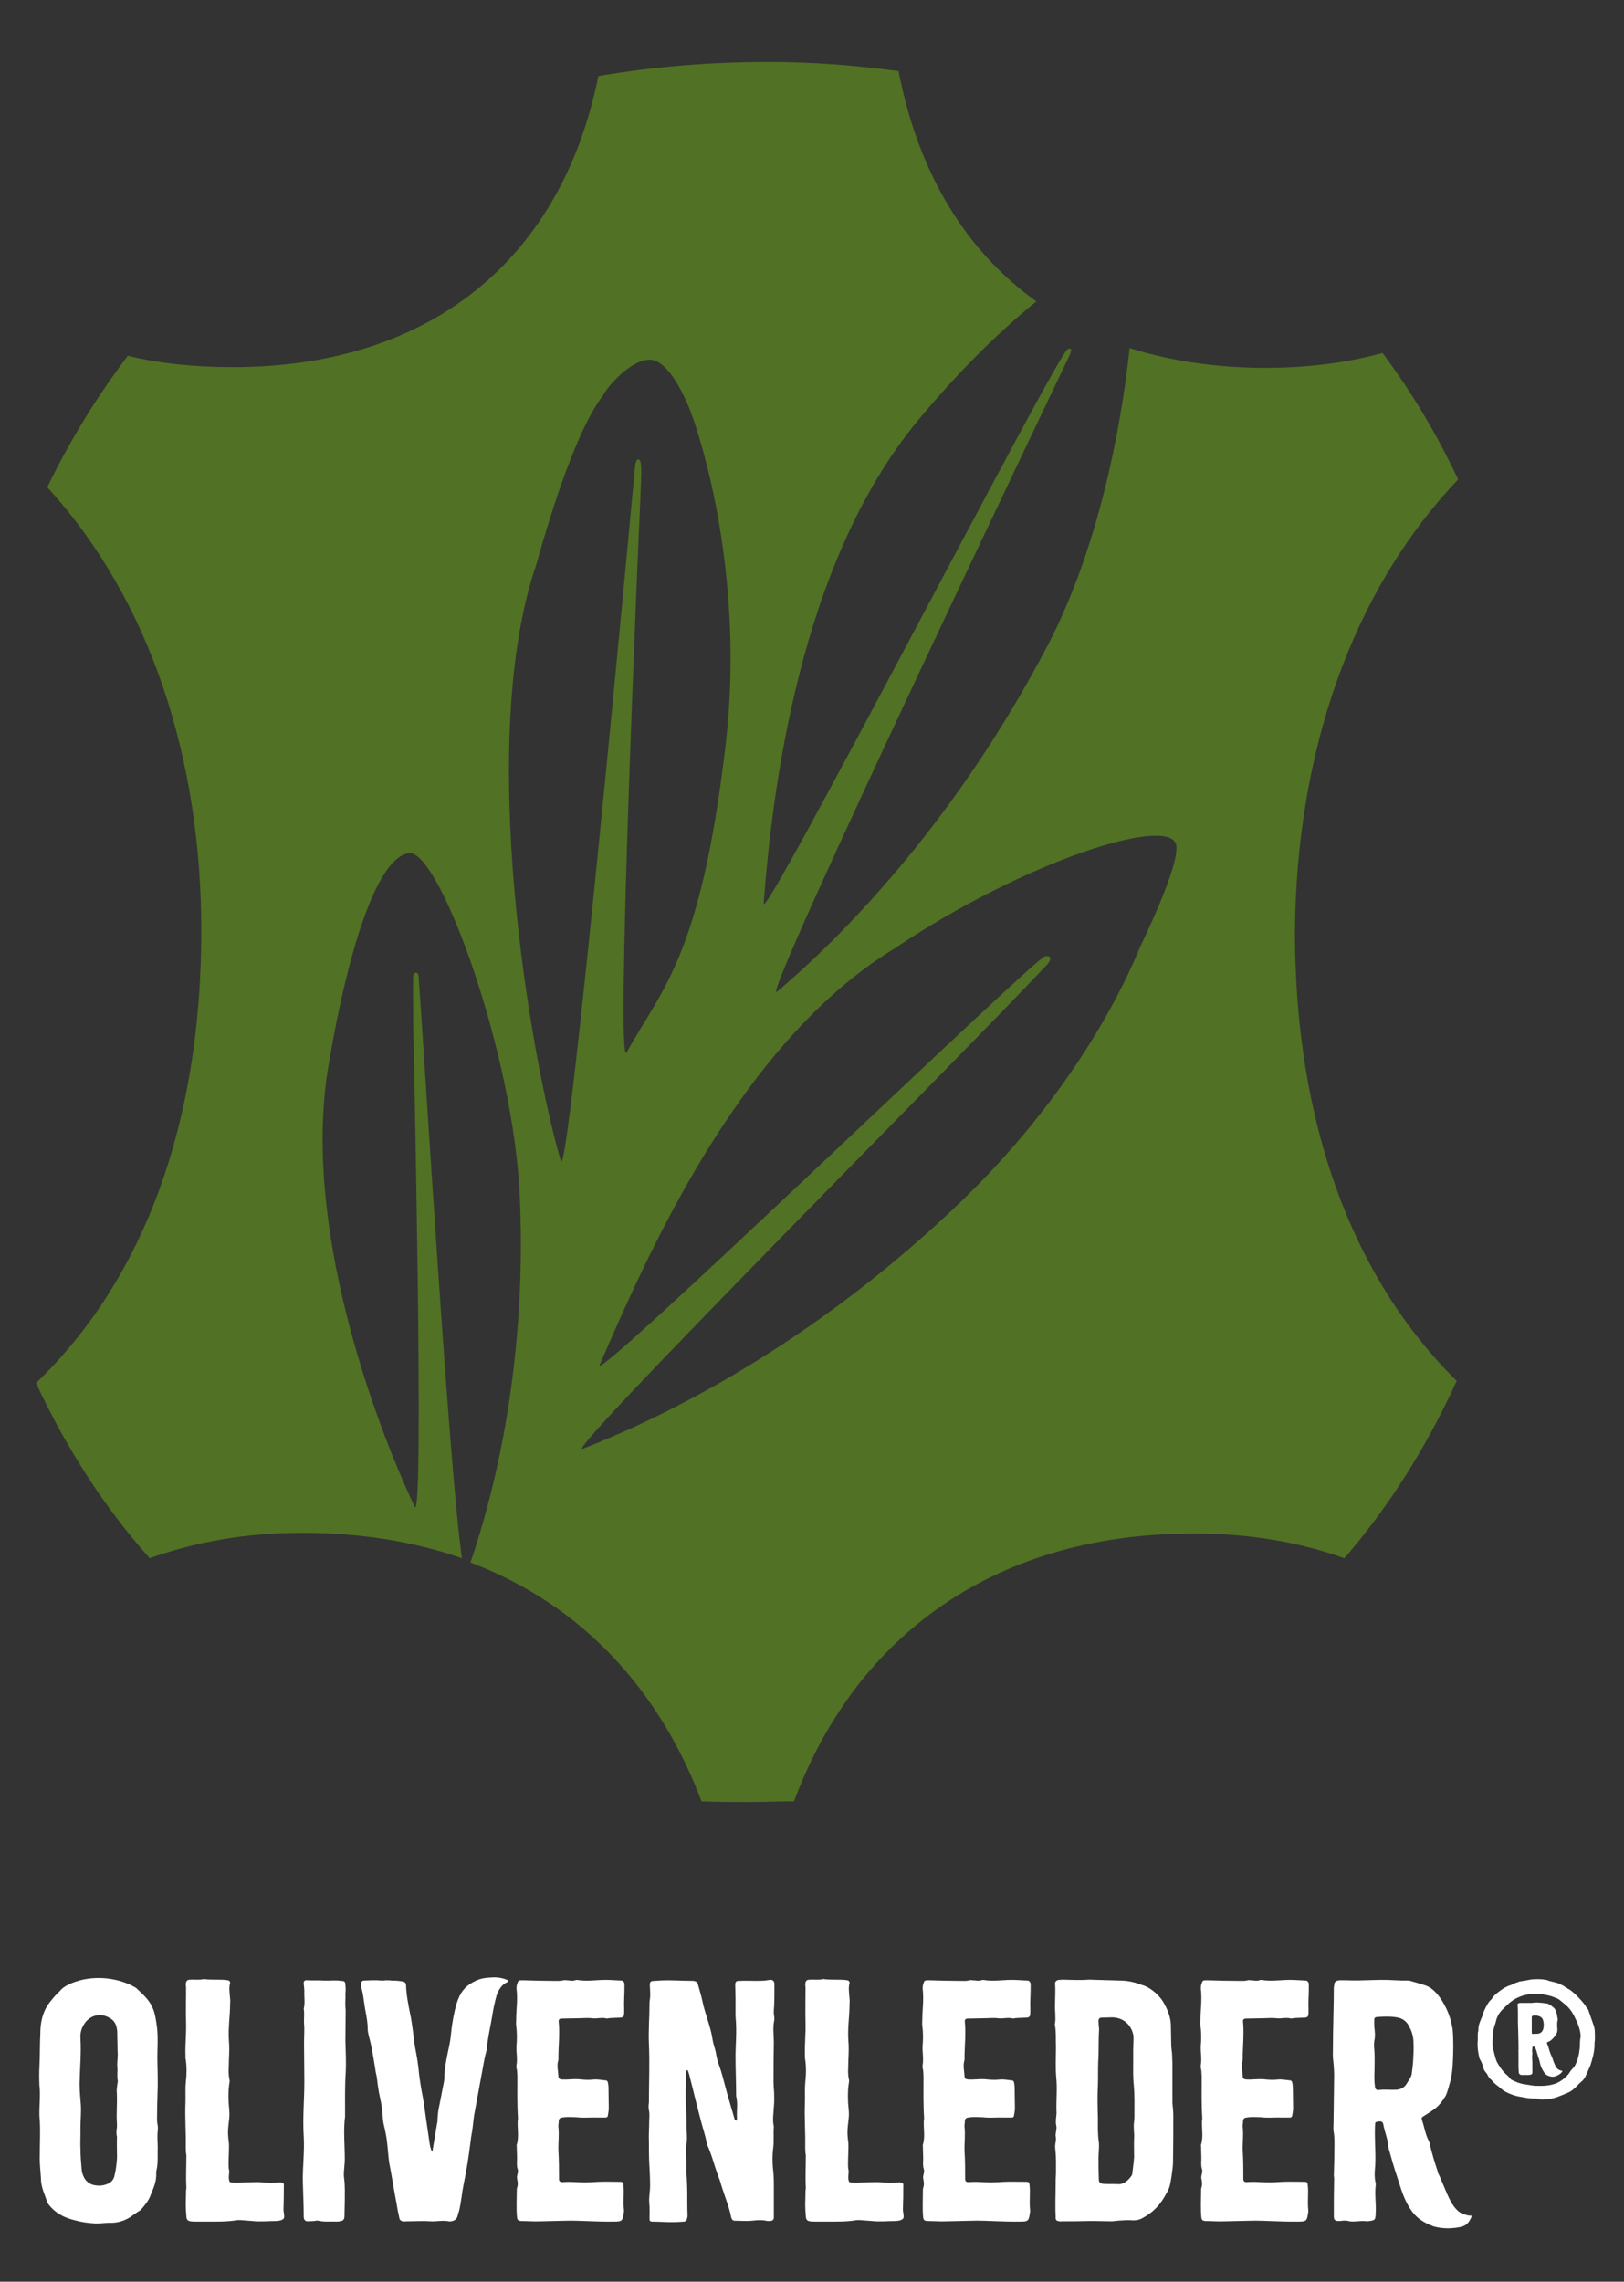<?xml version="1.0" encoding="UTF-8"?>
<svg xmlns="http://www.w3.org/2000/svg" id="Ebene_1" width="500" height="702.513" version="1.1" viewBox="0 0 500 702.513">
  <rect x="0" y="0" width="500" height="702.513" fill="#333333" stroke="none"/>
  <g>
    <path d="M22.822,683.546c-3.065-.743-5.76-2.137-7.803-4.738l-.372-.558c-.836-2.509-2.043-4.83-2.043-7.525-.093-2.043-.372-3.995-.372-6.039,0-4.366.278-9.568-.093-13.191-.092-3.159.372-6.317,0-9.476-.092-1.858-.092-3.902,0-5.76.186-3.437.093-6.875.279-10.218,0-2.416.372-4.738,1.3-6.875.836-1.951,2.229-3.53,3.623-5.11.465-.464.929-.836,1.395-1.393.836-.929,1.858-1.393,2.972-1.951,3.716-1.579,7.525-1.951,11.241-1.579,3.066.372,6.039,1.208,8.733,2.787.093.093.279.093.372.279,1.765,1.672,3.623,3.251,4.738,5.574.836,1.672,1.115,3.437,1.393,5.295.65,3.902.186,7.804.279,11.613l.092,4.646c.092,3.715-.186,7.339-.186,10.962,0,1.208-.092,2.415.093,3.623.185.743.185,1.487.092,2.229-.186,1.673,0,3.345,0,5.017-.092,2.322.186,4.738-.372,7.06-.092.186-.092.465-.092.651.186,2.508-.743,4.645-1.673,6.874-.558,1.673-1.765,3.159-2.973,4.552-.372.372-.836.558-1.208.836l-1.208.837c-2.137,1.672-4.645,2.508-7.247,2.415-1.579,0-3.065.278-4.645.186-2.137-.093-4.366-.465-6.317-1.022l0.0 0ZM32.856,672.491c1.114-.372,1.951-1.115,2.322-2.323.093-.558.279-1.114.372-1.672.279-1.765.558-3.624.465-5.482,0-1.579-.093-3.251,0-4.83,0-.186,0-.465-.093-.743-.092-.65-.092-1.208,0-1.858.093-.465.093-1.023.093-1.487-.279-3.809.186-6.689-.093-10.498.093-.65.186-2.229.372-2.787-.372-1.579,0-3.065-.186-4.645-.092-1.487.279-3.066.093-4.552,0-1.673-.093-3.252-.093-4.924,0-.558,0-1.301-.092-1.859-.186-1.393-.743-2.601-1.951-3.344-3.345-2.23-6.967-.743-8.454,2.229-.65,1.114-.928,2.415-.836,3.901.278,4.646-.186,9.198-.278,13.842,0,2.045.186,4.18.371,6.317.186,2.509-.092,4.831-.092,7.247v2.229c0,1.393-.092,2.88,0,4.366,0,2.043.186,4.274.372,6.41,0,.743.372,1.579.65,2.23.558,1.208,1.579,2.043,2.787,2.415,1.393.372,2.88.372,4.274-.186Z" fill="#fff"></path>
    <path d="M58.681,683.918c-.929-.093-1.301-.651-1.301-1.579-.092-1.023-.186-2.323-.186-3.345l.093-4.738c.092-.186.092-.465.092-.743-.186-3.251,0-6.596,0-9.94-.186-.929-.186-1.951-.186-2.88.093-4.366-.278-8.733-.092-13.099.092-2.043-.093-4.18.092-6.224.279-2.601.372-5.202-.092-7.804-.093-.278.092-.65,0-.928-.093-3.252.278-6.503.186-9.754-.093-3.624,0-7.247,0-10.963l-.093-.928c.093-1.115.372-1.487,1.487-1.487,1.3-.092,2.693.186,4.087-.186,2.416.372,5.017,0,7.433.372.372.092.743.464.65.836-.372,1.301-.186,2.601-.092,3.902.092.836.186,1.579.092,2.415,0,3.809-.65,7.618-.372,11.427.186,1.951.093,3.995,0,6.038,0,2.045-.278,4.088.186,6.039.093.278,0,.464,0,.742-.464,2.788-.372,5.667-.092,8.454.092.836.092,1.765,0,2.695-.372,3.437-.558,4.087-.093,7.617.093.743-.092,4.366-.092,5.202,0,1.115-.093,2.23.186,3.345,0,1.208-.372,2.323.186,3.438,1.114.278,3.251.092,4.366.092,1.486,0,2.693-.092,4.18-.092,1.115,0,2.137.278,6.875.092,1.022,0,1.3.186,1.208,1.115,0,2.136,0,4.366-.093,6.596-.092.743.093,1.579.186,2.415.093.929-.092,1.208-1.114,1.579-.465.093-.929.186-1.393.186-2.416,0-4.831.278-7.247,0l-3.623-.278h-1.022c-3.252.557-6.503.464-9.848.464h-2.88c-.557,0-1.114,0-1.672-.092l0.0 0Z" fill="#fff"></path>
    <path d="M97.975,683.732c-.372-.093-.836,0-1.208.092-.65,0-1.3.093-1.951.093-.836,0-1.3-.465-1.3-1.395,0-3.529-.186-7.06-.279-10.683-.092-4.646.558-9.384.279-14.028-.372-5.667.186-11.241.186-16.815,0-3.995-.093-8.083-.093-12.17,0-1.951.186-3.902,0-5.761-.092-1.672.186-3.158-.092-4.551.464-1.859.092-3.716.186-5.575,0-.836-.186-1.579-.186-2.415-.093-.464.372-.928.929-.836,1.672.092,3.529,0,5.202.092,1.672.093,3.995-.185,5.11.093,1.3,0,1.579.186,1.579,1.3.092.558.092,1.115.092,1.673l-.092.929c.092,1.3-.093,2.601,0,4.087,0,.372.092.836.092,1.208l-.092,9.198c.092,3.345.278,6.596.092,9.94-.278,4.459-.186,8.918-.186,13.377-.558,4.366-.092,8.733-.092,13.099,0,1.023-.093,1.951-.186,2.974-.093,1.022-.186,2.043,0,3.158.278,2.23.186,4.46.186,6.783l-.093,4.645c0,1.115-.372,1.579-1.579,1.673-.186.092-.464.092-.65.092-1.951-.092-3.902.186-5.853-.278l0.0 0Z" fill="#fff"></path>
    <path d="M122.965,682.989c-.372-1.579-.651-3.159-.929-4.831-.743-3.809-1.301-7.617-2.043-11.426-.186-.836-.279-1.765-.372-2.601-.279-2.509-.372-5.017-.929-7.525-.093-.651-.278-1.393-.464-2.137-.279-1.115-.372-2.323-.465-3.623-.092-2.23-.65-4.46-1.114-6.689-.279-1.579-.465-3.159-.651-4.738-.186-.836-.371-1.579-.464-2.415-.558-3.345-1.022-6.689-1.951-10.034-.186-.743-.372-1.579-.372-2.323,0-1.672-.278-3.251-.558-4.83-.371-1.765-.557-3.53-.836-5.296-.186-1.022-.278-1.672-.558-2.415-.092-.464-.092-.929-.092-1.393,0-.558.372-.929.929-.929,1.3-.092,2.601-.092,3.901-.092.558,0,1.115.092,1.673.092,0,0,1.022,0,1.022-.092.743,0,1.456.031,2.137.092,1.022,0,2.137.093,3.159.279.65.092,1.022.558,1.022,1.114.092,3.252.836,6.783,1.486,9.941.465,2.601.743,5.295,1.115,7.896.092,1.115.372,2.23.558,3.345.372,1.951.65,3.996.836,6.039.278,2.323.65,4.645,1.115,6.967.464,2.415.742,4.924,1.114,7.432l1.115,7.618c.092.558.278,1.115.464,1.672,0,.093.186.093.279.186,0-.092.092-.092.092-.186l1.393-8.361c.093-.186.093-.372.093-.464.092-1.951.186-3.252.557-4.831.465-2.508,1.023-5.016,1.487-7.617.092-.464.092-.929.092-1.393.093-2.787.651-5.482,1.208-8.175.465-1.951.743-3.809.929-5.76.186-2.323.929-6.225,1.579-8.454,1.115-3.623,2.695-5.76,6.317-7.339,1.208-.558,3.065-.836,4.366-.836,1.393-.186,3.437.092,4.738.65.278.093.558.278.464.558,0,.092-.092.186-.372.278-1.672.743-2.693,2.601-3.159,4.088-.65,2.323-1.114,4.738-1.486,7.153-.464,2.695-1.301,6.317-1.487,9.104-.092.278-.092.65-.185.929-.743,2.693-1.115,5.574-1.673,8.361-.65,3.716-1.393,7.432-2.043,11.148-.279,1.672-.372,3.437-.65,5.11-.186,1.022-.372,2.043-.465,3.065-.558,4.46-1.208,8.826-2.137,13.192-.557,2.693-.742,5.482-1.393,8.175-.186.558-.372,1.022-.464,1.579-.278,1.115-1.115,1.579-2.137,1.673-.186,0-.372.092-.558,0-1.858-.372-3.715.092-5.574,0-2.508-.186-5.109,0-7.711,0-.278,0-.464.092-.742,0-.558,0-1.115-.372-1.208-.929l-0-0Z" fill="#fff"></path>
    <path d="M174.429,683.732c-2.695.092-5.296.092-7.99.186-2.043.092-4.087-.093-6.132-.093-.742-.092-1.022-.372-1.114-1.022-.279-2.695-.093-5.388-.093-8.083,0-.372,0-.836.093-1.114.372-1.023.186-1.951,0-2.88-.186-1.022.558-1.951.186-2.88-.372-1.114-.186-2.229-.186-3.437,0-1.115-.093-2.229-.093-3.345,0-.278-.092-.558,0-.743.837-2.693,0-5.48.372-8.175-.278-4.273-.186-8.547-.186-12.913,0-.558-.092-1.115-.092-1.672-.093-.558-.279-1.115-.186-1.673.372-2.137-.093-3.809,0-5.946.186-2.043.186-4.18-.093-6.317-.092-.558,0-1.114,0-1.672,0-2.973.465-5.946.186-8.918-.092-.558-.092-1.208,0-1.765.465-1.579.372-1.579,1.951-1.579,3.252.092,6.317.186,9.476.186,1.022,0,1.951.092,2.973-.186.278-.092.558,0,.929,0,.928,0,1.858.372,2.879-.092h.465c3.251.557,6.596-.186,9.94,0,1.208.092,2.415.092,3.623.185.464,0,.836.465.929.929v1.673c0,1.95-.186,3.901-.093,5.852v1.208c0,1.487-.186,1.765-1.672,1.765-1.208.093-2.415,0-3.623.279-1.487-.465-2.973.092-4.552-.093-1.487-.186-3.066,0-4.552,0-1.673,0-3.252.093-4.924.093-.558,0-.929.371-.836.928.371,3.809-.093,7.618-.093,11.055v.743c-.558,1.672-.092,3.345,0,5.016,0,.743.372.929,1.115,1.022,1.672.093,3.437-.186,5.109-.092,1.579.186,3.159.278,4.738.092,1.301-.092,2.416.186,3.624.279.372,0,.557.278.65.65.092.464.186.929.186,1.393,0,2.509.092,4.088.092,6.596,0,.465-.186,1.765-.278,2.137,0,.372-.278.65-.65.65h-2.416c-2.136-.092-4.366.186-6.596-.092-1.486,0-2.879-.186-4.366.092-.836.093-1.114.465-1.114,1.301,0,.558-.186,1.208-.093,1.672.278,2.415-.092,4.831,0,7.247.186,2.973.186,5.852.186,8.733,0,.65.372.929.929.929,4.459-.279,4.738.371,11.148-.093,1.951-.092,4.83,0,6.875,0,.557,0,.836.279.836.65.372,2.602-.093,5.203.186,7.804,0,.278.092.65,0,.928-.372,2.602-.465,2.88-2.973,2.88-5.853.092-10.034-.372-14.678-.278l-0-0Z" fill="#fff"></path>
    <path d="M199.975,683.267c0-1.765.092-3.53-.093-5.295-.092-1.673.279-3.438.279-5.11,0-1.487-.093-3.902-.186-5.388-.186-2.788-.186-5.575-.186-8.268-.093-2.043.092-4.088.092-6.132,0-1.115.186-2.229-.092-3.345-.186-.836-.093-1.672,0-2.415,0-6.039.278-11.985,0-18.023-.186-4.18.186-8.268.186-12.449,0-.372,0-.743.092-1.208.279-1.579,0-3.159,0-4.738,0-.464.279-.929.651-.929.371-.092.65-.092,1.022-.092,3.901-.372,7.711,0,11.612,0,.186,0,.372,0,.465.092.557.093.928.372,1.022.837.465,1.765,1.022,3.437,1.393,5.202.837,4.088,2.602,7.989,3.159,11.984.185,1.301.743,2.695,1.022,3.996.185,1.393.557,2.693,1.022,3.995,1.022,2.879,1.672,5.852,2.509,8.825.743,2.695,1.578,5.296,2.322,7.989l.372.093c.093,0,.187-.093.187-.186s.091-.278.091-.464c-.185-2.045.28-4.366-.185-6.503-.093-.279-.093-.65-.093-.929,0-3.902-.185-7.617-.185-11.52,0-4.18.463-7.525,0-12.635v-5.388c0-1.579-.093-2.879-.093-3.902,0-1.393.278-1.486,1.487-1.486,1.578-.093,3.25,0,4.83,0,1.393,0,2.787,0,4.18-.278.928-.186,1.578.278,1.578,1.3,0,2.043,0,4.738-.091,6.781-.093,1.022-.187,2.045,0,3.066.091.464.091,1.022,0,1.486-.465,2.137-.093,4.366-.093,6.503-.093,4.088-.093,8.175-.093,12.17,0,1.209.093,2.323.187,3.438,0,1.486.091,2.879-.093,4.366-.093,2.043-.465,3.995,0,6.038-.185,2.137.093,4.366-.185,6.503-.28,2.137-.28,4.274-.093,6.317.185,1.579.278,3.065.278,4.645v10.684c-.093.651-.557.929-1.209.929h-.741c-1.58-.372-3.159-.278-4.739-.092-1.765.186-3.624,0-5.387,0-.559,0-.837-.372-1.024-.929-.65-3.345-2.043-6.596-3.065-9.94-.463-1.859-1.3-3.624-1.857-5.482-.652-2.137-1.302-4.18-2.137-6.224-.187-.372-.372-.743-.465-1.115-.465-2.787-1.487-5.482-2.137-8.268-1.115-4.087-2.043-8.267-3.159-12.448-.092-.651-.372-1.209-.558-1.859,0,0-.092-.092-.186-.092-.092,0-.185.092-.185.092-.279.65-.186,1.301-.186,1.951-.093,2.601-.093,5.202-.093,7.339.093,2.695.279,5.016.279,7.247-.093,2.322.371,4.645-.186,6.967-.093.558,0,1.208,0,1.765.092,1.486.092,3.065.092,4.552,0,.557-.092,1.022,0,1.486.464,5.016.186,9.104.372,13.285,0,.464-.093.929-.278,1.393,0,.186-.279.372-.465.465-.092.092-.186.092-.278.092-4.646.372-6.782,0-9.94,0-.465,0-.743-.278-.743-.743l-0.0 0Z" fill="#fff"></path>
    <path d="M249.395,683.918c-.928-.093-1.3-.651-1.3-1.579-.093-1.023-.187-2.323-.187-3.345l.093-4.738c.093-.186.093-.465.093-.743-.187-3.251,0-6.596,0-9.94-.187-.929-.187-1.951-.187-2.88.093-4.366-.278-8.733-.093-13.099.093-2.043-.091-4.18.093-6.224.278-2.601.372-5.202-.093-7.804-.091-.278.093-.65,0-.928-.091-3.252.28-6.503.187-9.754-.093-3.624,0-7.247,0-10.963l-.093-.928c.093-1.115.372-1.487,1.487-1.487,1.3-.092,2.693.186,4.087-.186,2.415.372,5.017,0,7.433.372.372.092.743.464.65.836-.372,1.301-.185,2.601-.093,3.902.093.836.187,1.579.093,2.415,0,3.809-.65,7.618-.372,11.427.187,1.951.093,3.995,0,6.038,0,2.045-.278,4.088.187,6.039.091.278,0,.464,0,.742-.465,2.788-.372,5.667-.093,8.454.093.836.093,1.765,0,2.695-.372,3.437-.557,4.087-.093,7.617.093.743-.093,4.366-.093,5.202,0,1.115-.091,2.23.187,3.345,0,1.208-.372,2.323.185,3.438,1.115.278,3.252.092,4.367.092,1.487,0,2.693-.092,4.18-.092,1.115,0,2.137.278,6.874.092,1.022,0,1.302.186,1.209,1.115,0,2.136,0,4.366-.093,6.596-.093.743.093,1.579.187,2.415.091.929-.093,1.208-1.115,1.579-.465.093-.93.186-1.393.186-2.415,0-4.83.278-7.248,0l-3.622-.278h-1.022c-3.252.557-6.504.464-9.848.464h-2.88c-.557,0-1.115,0-1.672-.092l0.0 0Z" fill="#fff"></path>
    <path d="M299.467,683.732c-2.693.092-5.296.092-7.989.186-2.043.092-4.087-.093-6.13-.093-.743-.092-1.022-.372-1.115-1.022-.278-2.695-.093-5.388-.093-8.083,0-.372,0-.836.093-1.114.372-1.023.185-1.951,0-2.88-.187-1.022.557-1.951.185-2.88-.372-1.114-.185-2.229-.185-3.437,0-1.115-.093-2.229-.093-3.345,0-.278-.093-.558,0-.743.837-2.693,0-5.48.372-8.175-.278-4.273-.185-8.547-.185-12.913,0-.558-.093-1.115-.093-1.672-.093-.558-.278-1.115-.187-1.673.372-2.137-.091-3.809,0-5.946.187-2.043.187-4.18-.091-6.317-.093-.558,0-1.114,0-1.672,0-2.973.463-5.946.185-8.918-.093-.558-.093-1.208,0-1.765.465-1.579.372-1.579,1.952-1.579,3.25.092,6.317.186,9.476.186,1.022,0,1.95.092,2.972-.186.278-.092.557,0,.928,0,.93,0,1.859.372,2.88-.092h.465c3.25.557,6.596-.186,9.939,0,1.209.092,2.415.092,3.624.185.465,0,.837.465.928.929v1.673c0,1.95-.185,3.901-.091,5.852v1.208c0,1.487-.187,1.765-1.674,1.765-1.207.093-2.415,0-3.622.279-1.487-.465-2.974.092-4.552-.093-1.487-.186-3.065,0-4.552,0-1.672,0-3.252.093-4.924.093-.559,0-.928.371-.837.928.372,3.809-.091,7.618-.091,11.055v.743c-.559,1.672-.093,3.345,0,5.016,0,.743.37.929,1.113,1.022,1.674.093,3.439-.186,5.111-.092,1.578.186,3.159.278,4.737.092,1.3-.092,2.415.186,3.624.279.372,0,.557.278.65.65.093.464.185.929.185,1.393,0,2.509.093,4.088.093,6.596,0,.465-.185,1.765-.278,2.137,0,.372-.278.65-.65.65h-2.415c-2.137-.092-4.367.186-6.596-.092-1.487,0-2.88-.186-4.367.092-.837.093-1.115.465-1.115,1.301,0,.558-.185,1.208-.091,1.672.278,2.415-.093,4.831,0,7.247.185,2.973.185,5.852.185,8.733,0,.65.372.929.928.929,4.461-.279,4.739.371,11.148-.093,1.952-.092,4.833,0,6.876,0,.557,0,.835.279.835.65.372,2.602-.091,5.203.187,7.804,0,.278.093.65,0,.928-.372,2.602-.465,2.88-2.974,2.88-5.852.092-10.033-.372-14.678-.278v-0Z" fill="#fff"></path>
    <path d="M325.758,683.824c-.372,0-.743-.372-.743-.836v-.65c-.187-3.345,0-6.689,0-10.034,0-1.022,0-2.043.093-3.066,0-2.415.091-4.923-.187-7.339-.093-.557-.093-1.3,0-1.95.187-.743.278-1.487.093-2.323-.093-.372.093-.836.093-1.208.091-.65.278-1.301.091-1.951-.278-1.301,0-2.601.093-3.809-.185-3.716.278-7.339-.093-10.963-.278-3.065-.091-6.132-.091-9.197-.093-2.323.091-4.552-.28-6.875-.091-.186-.091-.464,0-.65.28-1.951-.091-3.902,0-5.853,0-2.229.187-4.366,0-6.596.093-.464.465-.836,1.024-.928.463,0,.928-.093,1.393-.093,3.065.093,6.037.186,8.08,0l9.476.278c2.23,0,4.461.465,6.596,1.301,2.046.464,5.017,2.509,6.689,5.202,1.487,2.509,2.509,5.11,2.415,7.99,0,1.579.093,3.065.093,4.645,0,.65,0,1.301.093,1.951.278,1.486.185,2.879.278,4.366v12.17c.093,1.301.278,2.601.278,3.81,0,4.923,0,9.754-.091,14.585,0,1.487-.652,5.946-1.022,7.247-.372,1.393-1.209,2.601-1.952,3.901-1.487,2.416-3.53,4.366-6.039,5.76-1.022.651-2.043.929-3.25.929-1.022-.092-2.137-.092-3.159,0-.837,0-1.58.093-2.415.186l-.93.093c-1.857,0-3.715-.093-5.574-.093h-1.487c-2.972.093-5.48.093-8.546.093-.278.092-.743,0-1.022-.093l-0.0 0ZM346.104,672.027c.928-.465,1.578-1.209,2.137-1.951.185-.279.37-.558.37-.837.187-1.764.465-3.437.559-5.109,0-1.951-.093-3.902,0-5.853.093-1.022-.093-2.043-.093-3.159-.093-1.114.187-2.229.187-3.345,0-3.251.091-6.502-.187-9.754-.278-2.509-.185-5.016-.185-7.432v-3.438c0-1.208.091-2.322.091-3.437,0-.558,0-1.208-.185-1.672-.837-3.066-3.346-4.924-6.502-4.924-1.024,0-2.137.092-3.159.092-.559,0-.93.372-.93.929,0,.928.093,1.765.187,2.693,0,.558-.093,1.115-.093,1.673-.093,2.787,0,5.666-.187,8.453-.091,2.416,0,4.738-.091,7.061-.187,3.345-.093,6.596,0,9.94,0,2.509-.093,5.017.278,7.525.185,1.579-.093,3.252-.093,4.831,0,2.229,0,4.366.093,6.596,0,1.022.372,1.393,1.578,1.486,1.58.093,3.067,0,4.646.093.559,0,1.115-.186,1.58-.464l0-0Z" fill="#fff"></path>
    <path d="M385.117,683.732c-2.693.092-5.294.092-7.989.186-2.043.092-4.087-.093-6.13-.093-.743-.092-1.022-.372-1.115-1.022-.278-2.695-.093-5.388-.093-8.083,0-.372,0-.836.093-1.114.372-1.023.185-1.951,0-2.88-.187-1.022.557-1.951.185-2.88-.372-1.114-.185-2.229-.185-3.437,0-1.115-.093-2.229-.093-3.345,0-.278-.093-.558,0-.743.837-2.693,0-5.48.372-8.175-.278-4.273-.185-8.547-.185-12.913,0-.558-.093-1.115-.093-1.672-.093-.558-.278-1.115-.187-1.673.372-2.137-.091-3.809,0-5.946.187-2.043.187-4.18-.091-6.317-.093-.558,0-1.114,0-1.672,0-2.973.463-5.946.185-8.918-.093-.558-.093-1.208,0-1.765.465-1.579.372-1.579,1.952-1.579,3.25.092,6.317.186,9.476.186,1.022,0,1.95.092,2.972-.186.278-.092.557,0,.928,0,.93,0,1.859.372,2.88-.092h.465c3.252.557,6.596-.186,9.939,0,1.209.092,2.415.092,3.624.185.465,0,.837.465.928.929v1.673c0,1.95-.185,3.901-.091,5.852v1.208c0,1.487-.187,1.765-1.674,1.765-1.207.093-2.415,0-3.622.279-1.487-.465-2.974.092-4.552-.093-1.487-.186-3.065,0-4.552,0-1.672,0-3.252.093-4.924.093-.559,0-.928.371-.837.928.372,3.809-.091,7.618-.091,11.055v.743c-.559,1.672-.093,3.345,0,5.016,0,.743.37.929,1.113,1.022,1.674.093,3.439-.186,5.111-.092,1.578.186,3.159.278,4.737.092,1.3-.092,2.415.186,3.624.279.372,0,.557.278.65.65.093.464.185.929.185,1.393,0,2.509.093,4.088.093,6.596,0,.465-.185,1.765-.278,2.137,0,.372-.278.65-.65.65h-2.415c-2.137-.092-4.367.186-6.596-.092-1.487,0-2.88-.186-4.367.092-.837.093-1.115.465-1.115,1.301,0,.558-.185,1.208-.091,1.672.278,2.415-.093,4.831,0,7.247.185,2.973.185,5.852.185,8.733,0,.65.372.929.928.929,4.461-.279,4.739.371,11.148-.093,1.952-.092,4.833,0,6.876,0,.557,0,.835.279.835.65.372,2.602-.091,5.203.187,7.804,0,.278.093.65,0,.928-.372,2.602-.465,2.88-2.974,2.88-5.852.092-10.033-.372-14.678-.278v-0Z" fill="#fff"></path>
    <path d="M441.412,685.497c-3.159-1.209-5.389-2.509-7.339-5.575-1.95-3.065-2.787-6.224-3.902-9.661-1.022-2.973-1.859-6.039-2.693-9.012-.093-2.415-1.115-4.645-1.58-7.153-.091-.743-.557-1.022-1.3-.929-.65.093-1.207.093-1.207.651-.093,1.022-.093,2.322-.093,3.251,0,3.623.372,7.339,0,10.962-.093,1.301-.093,2.601.185,3.902.093.186.093.464.093.743-.372,2.693.093,5.48,0,8.175-.093,2.787,0,2.787-2.787,3.066-2.043-.372-3.996.464-6.039-.186-.463-.093-.928,0-1.487,0-.37.092-.741.092-1.207.092-1.022,0-1.393-.372-1.393-1.486,0-4.088,0-7.618.093-11.799-.093,0,0-.558-.093-.558.093-3.159.185-6.317.185-9.568,0-1.393,0-2.88-.278-4.366-.093-.743,0-1.579,0-2.415.093-4.738.093-9.57.187-14.306,0-1.673-.093-3.252-.28-4.924-.185-1.208-.091-2.415-.091-3.624,0-6.781.278-12.82.278-18.859,0-.092,0-.278.093-.464,0-1.301.463-1.673,1.857-1.765h1.674c5.109.278,9.939-.372,15.05,0,1.393.092,2.787.092,4.087.092.278,0,.557,0,.743.093,1.393.372,2.878.836,4.365,1.3,2.043.558,3.624,2.23,4.83,3.902,1.859,2.695,3.159,5.667,3.717,8.918.093.372.185.743.185,1.208.278,2.88.187,7.433,0,10.405-.091,1.579-.278,3.251-.65,4.83-.278,1.022-1.022,3.995-1.578,4.924-2.137,3.53-3.346,3.995-6.783,6.224-.557.279-.65.558-.465,1.115.743,2.137,1.022,4.366,2.046,6.317.185.372.37.743.37,1.115.652,2.879,1.487,5.574,2.417,8.361,0,.186,0,.278.091.464,1.487,2.973,2.415,6.039,3.996,8.918.278.558.65,1.115,1.022,1.579,1.393,1.765,2.137,2.137,4.459,2.695h.743c.187,0,.093.464,0,.65-.743,1.579-1.487,2.509-3.343,2.879-2.602.558-5.667.558-8.176-.185v0ZM429.706,643.413c1.393,0,2.696-.65,3.439-1.951.278-.558.65-.928.928-1.486.185-.372.465-.836.557-1.301.187-1.486.372-2.879.465-4.366.093-1.486.187-3.901.093-5.388,0-1.765-.465-3.437-1.3-4.924-.652-1.393-1.765-2.415-3.346-2.787-2.23-.464-4.552-.372-6.783-.186-.37.093-.65.279-.65.65v2.23c.187,1.486.372,2.973,0,4.552-.091.557-.091,1.951,0,2.508.187,1.765.093,3.53.093,5.667,0,1.579-.185,3.53.093,5.482,0,.836.278,1.393,1.022,1.393,2.043-.279,3.624,0,5.387-.093l-0-0Z" fill="#fff"></path>
    <path d="M473.369,646.2c-.187-.092-.278-.092-.465-.092-1.487.092-2.972-.186-4.459-.465-1.209-.186-2.322-.464-3.437-.928-1.115-.465-2.137-.929-2.974-1.765-1.022-.836-2.043-1.487-2.787-2.509-.557-.372-1.022-1.022-1.3-1.672-.093-.186-.187-.372-.372-.558-.465-.464-.743-1.022-.928-1.673-.187-.65-.372-1.393-.743-2.043-.187-.278-.372-.558-.465-1.022-.372-1.579-.65-3.345-.465-5.296v-1.3c0-.372,0-.929.093-1.393.093-.093.093-.279.093-.372-.093-1.579.65-2.973,1.207-4.366l.28-.929c.463-1.208,1.022-2.323,1.765-3.437.278-.372.65-.651.928-1.022.743-1.208,1.859-1.951,2.88-2.695.743-.558,1.485-.929,2.322-1.301.559-.092,1.209-.464,1.765-.742l1.58-.558c1.3-.186,2.415-.372,3.715-.65h.372c1.3-.093,2.787-.093,4.087.186.093,0,.278,0,.372.092,1.115.464,2.415.558,3.53,1.022.465.279,1.022.464,1.487.743.372.278.835.558,1.3.836.743.372,1.487,1.022,2.23,1.673,1.3,1.3,2.6,2.601,3.53,4.18.278.278.557.65.65,1.114l1.672,4.831c.093.557.185,1.022.185,1.579,0,.836.093,1.672,0,2.601-.091.464-.091.928-.091,1.3,0,2.23-.65,4.366-1.302,6.411-.463,1.114-1.022,2.229-1.485,3.345-.28.464-.559.928-.93,1.3-.557.464-1.115,1.022-1.578,1.487-.93,1.022-1.952,1.858-3.159,2.322-1.022.465-2.23.929-3.252,1.301-1.207.372-2.322.65-3.53.65-.743.093-1.578.093-2.322-.186v0ZM479.128,641.462c1.393-.65,2.696-1.579,3.717-2.787.463-.742.928-1.393,1.487-1.951l.463-.557c.93-1.673,1.393-3.624,1.58-5.575.091-1.022,0-2.043.185-3.065.093-.278.093-.464.093-.65-.093-1.765-.65-3.345-1.393-4.924-.743-1.673-1.58-3.159-2.88-4.366-.743-.65-1.393-1.208-2.23-1.859-.37-.278-.928-.557-1.485-.742-1.302-.558-2.509-.743-3.809-1.022-1.022-.186-1.952-.186-2.88-.093-.465,0-1.022.093-1.58.186-2.137.372-4.18,1.301-5.759,2.695-.743.65-1.487,1.393-2.137,2.043-.837.836-1.393,1.765-1.765,2.879-.185.743-.372,1.487-.65,2.23-.278.836-.372,1.672-.465,2.601,0,.558-.093,1.208-.093,1.765,0,.928-.091,1.765.187,2.601.372,1.3.557,2.693,1.207,4.087.743,1.301,1.58,2.602,2.696,3.624.463.372.928.836,1.3,1.3.187.279.278.372.465.465,1.3.65,2.6,1.208,4.087,1.393,1.393.186,2.88.558,3.996.464,2.322.093,3.993-.186,5.665-.743l-0.0 0ZM475.319,637.932c-.463-.743-.928-1.579-1.115-2.416-.185-1.114-.65-2.229-.928-3.251-.185-.65-.278-1.208-.65-1.765l-.185-.278c-.093-.186-.28-.186-.465-.093-.093,0-.187.186-.187.279,0,.371-.091.836-.091,1.208.185.557,0,1.022,0,1.579.091,1.393.091,2.601.091,3.901v1.022c0,.372-.278.651-.557.651-.187.092-.372.092-.65.092h-2.324c-.37-.186-.65-.372-.65-.743,0-.464-.091-.928-.091-1.393v-4.737c-.093-.279,0-.651,0-.929v-1.393c0-1.393-.093-2.88-.093-4.366-.093-1.859-.093-3.902-.093-5.853,0-.743,0-1.393-.093-2.137-.091-.186,0-.371.187-.464.278-.186.65-.186,1.022-.186h3.159c.093,0,.372,0,.743-.092,1.3-.093,2.6.092,3.902.278.278,0,.557.186.743.278.37.186.65.465,1.022.743.741.465,1.113,1.301,1.3,2.23l.278,1.578v.186c-.278,1.023-.185,1.951-.093,2.973,0,.837-.278,1.487-.835,2.137-.372.558-.93,1.022-1.393,1.393-.372.279-.837.186-1.022.65.091.279.185.558.372.929.091.186.091.465.185.65.278,1.023.65,2.045,1.115,2.973.185.651.372,1.115.557,1.579.187.372.278.743.465,1.023.372.742.928,1.208,1.859,1.393.278,0,.278.092.091.372-.372.557-.928.836-1.485,1.114-.465.279-.837.279-1.302.372h-.278c-1.022-.186-1.95-.464-2.509-1.486l-0-0ZM473.647,626.133c.465-.092.743-.278,1.115-.65.093-.279.372-.465.372-.837.278-.928.185-1.95-.093-2.787-.185-.557-.65-.928-1.207-1.114-.559-.186-1.115-.279-1.674-.186-.463.092-.557.186-.557.65v4.738c.093.093.093.278.278.278.559-.092,1.209,0,1.765-.092l0-0Z" fill="#fff"></path>
  </g>
  <path d="M448.935,147.618c-6.526-13.921-14.356-26.972-23.274-38.936-11.093,3.045-23.057,4.568-36.108,4.568-15.226,0-29.365-2.175-41.763-6.09-2.61,24.58-9.571,61.34-25.015,91.14-30.235,57.86-66.56,92.663-83.527,107.019-6.09,5.003,90.218-196.268,90.218-196.268,0,0,1.054-2.634-.818-1.455-3.045,1.088-93.968,177.712-93.533,170.534,2.61-34.15,10.876-104.409,47.419-148.565,13.486-16.314,26.32-28.495,36.543-36.761-22.187-15.879-36.543-40.241-42.416-70.911-12.834-1.74-26.102-2.828-40.023-2.828-18.489,0-35.89,1.523-52.422,4.35-11.093,55.25-50.464,89.617-112.674,89.617-11.528,0-22.187-1.088-32.193-3.48-9.571,12.616-17.836,26.102-24.797,40.458,31.758,34.803,47.419,83.527,47.419,136.601,0,59.165-17.619,107.236-50.899,139.212,9.353,20.012,20.882,38.066,35.02,53.944,13.921-5.003,29.582-7.831,46.984-7.831,18.271,0,34.803,2.828,49.159,7.831-3.915-26.537-11.401-152.637-13.359-179.174-.218-1.74-1.498-1.09-1.65-.278-.144.771,0,15.879,0,15.879,0,0,3.48,154.003.435,147.695-12.616-26.755-34.803-87.007-26.537-135.731,6.526-38.936,15.829-64.947,25.015-65.473s32.193,61.775,33.933,106.584c2.175,52.422-8.483,92.01-15.226,111.804,35.02,13.269,58.512,40.023,71.128,73.521,4.785.217,9.788.217,14.574.217,4.568,0,9.353-.217,13.921-.217,17.837-48.072,58.73-82.439,123.115-82.439,16.966,0,32.41,2.61,46.331,7.613,13.704-15.879,25.232-34.15,34.585-54.597-32.41-31.975-49.812-79.829-49.812-138.341.435-54.379,16.966-104.191,50.247-139.211M172.687,357.523c-9.571-32.845-26.102-129.423-7.613-183.585,10.841-38.623,18.028-48.789,20.638-52.27,1.641-3.159,9.289-11.67,15.046-10.847,4.899.7,9.581,9.981,11.722,15.571,3.499,8.923,16.978,51.461,10.888,103.23-7.613,64.82-19.577,74.826-30.453,94.403-3.48,6.09,3.9-163.935,4.158-168.493.228-7.18.798-13.22-.23-13.952-1.191-.848-1.376,2.666-1.376,2.666,0,0-20.389,220.889-22.782,213.276M351.074,291.396c-4.199,10.323-19.816,45.245-57.665,80.918-47.419,44.809-93.315,65.69-113.979,73.739-6.526,2.393,115.72-120.07,142.909-149,1.958-2.175.768-3.085-.756-2.547-4.752,2.062-140.196,133.058-136.933,125.662,13.704-31.323,41.981-98.318,90.705-128.118,40.745-27.344,84.836-41.009,86.763-31.946,1.315,6.184-11.044,31.292-11.044,31.292l-0-0Z" fill="#517124"></path>
</svg>
